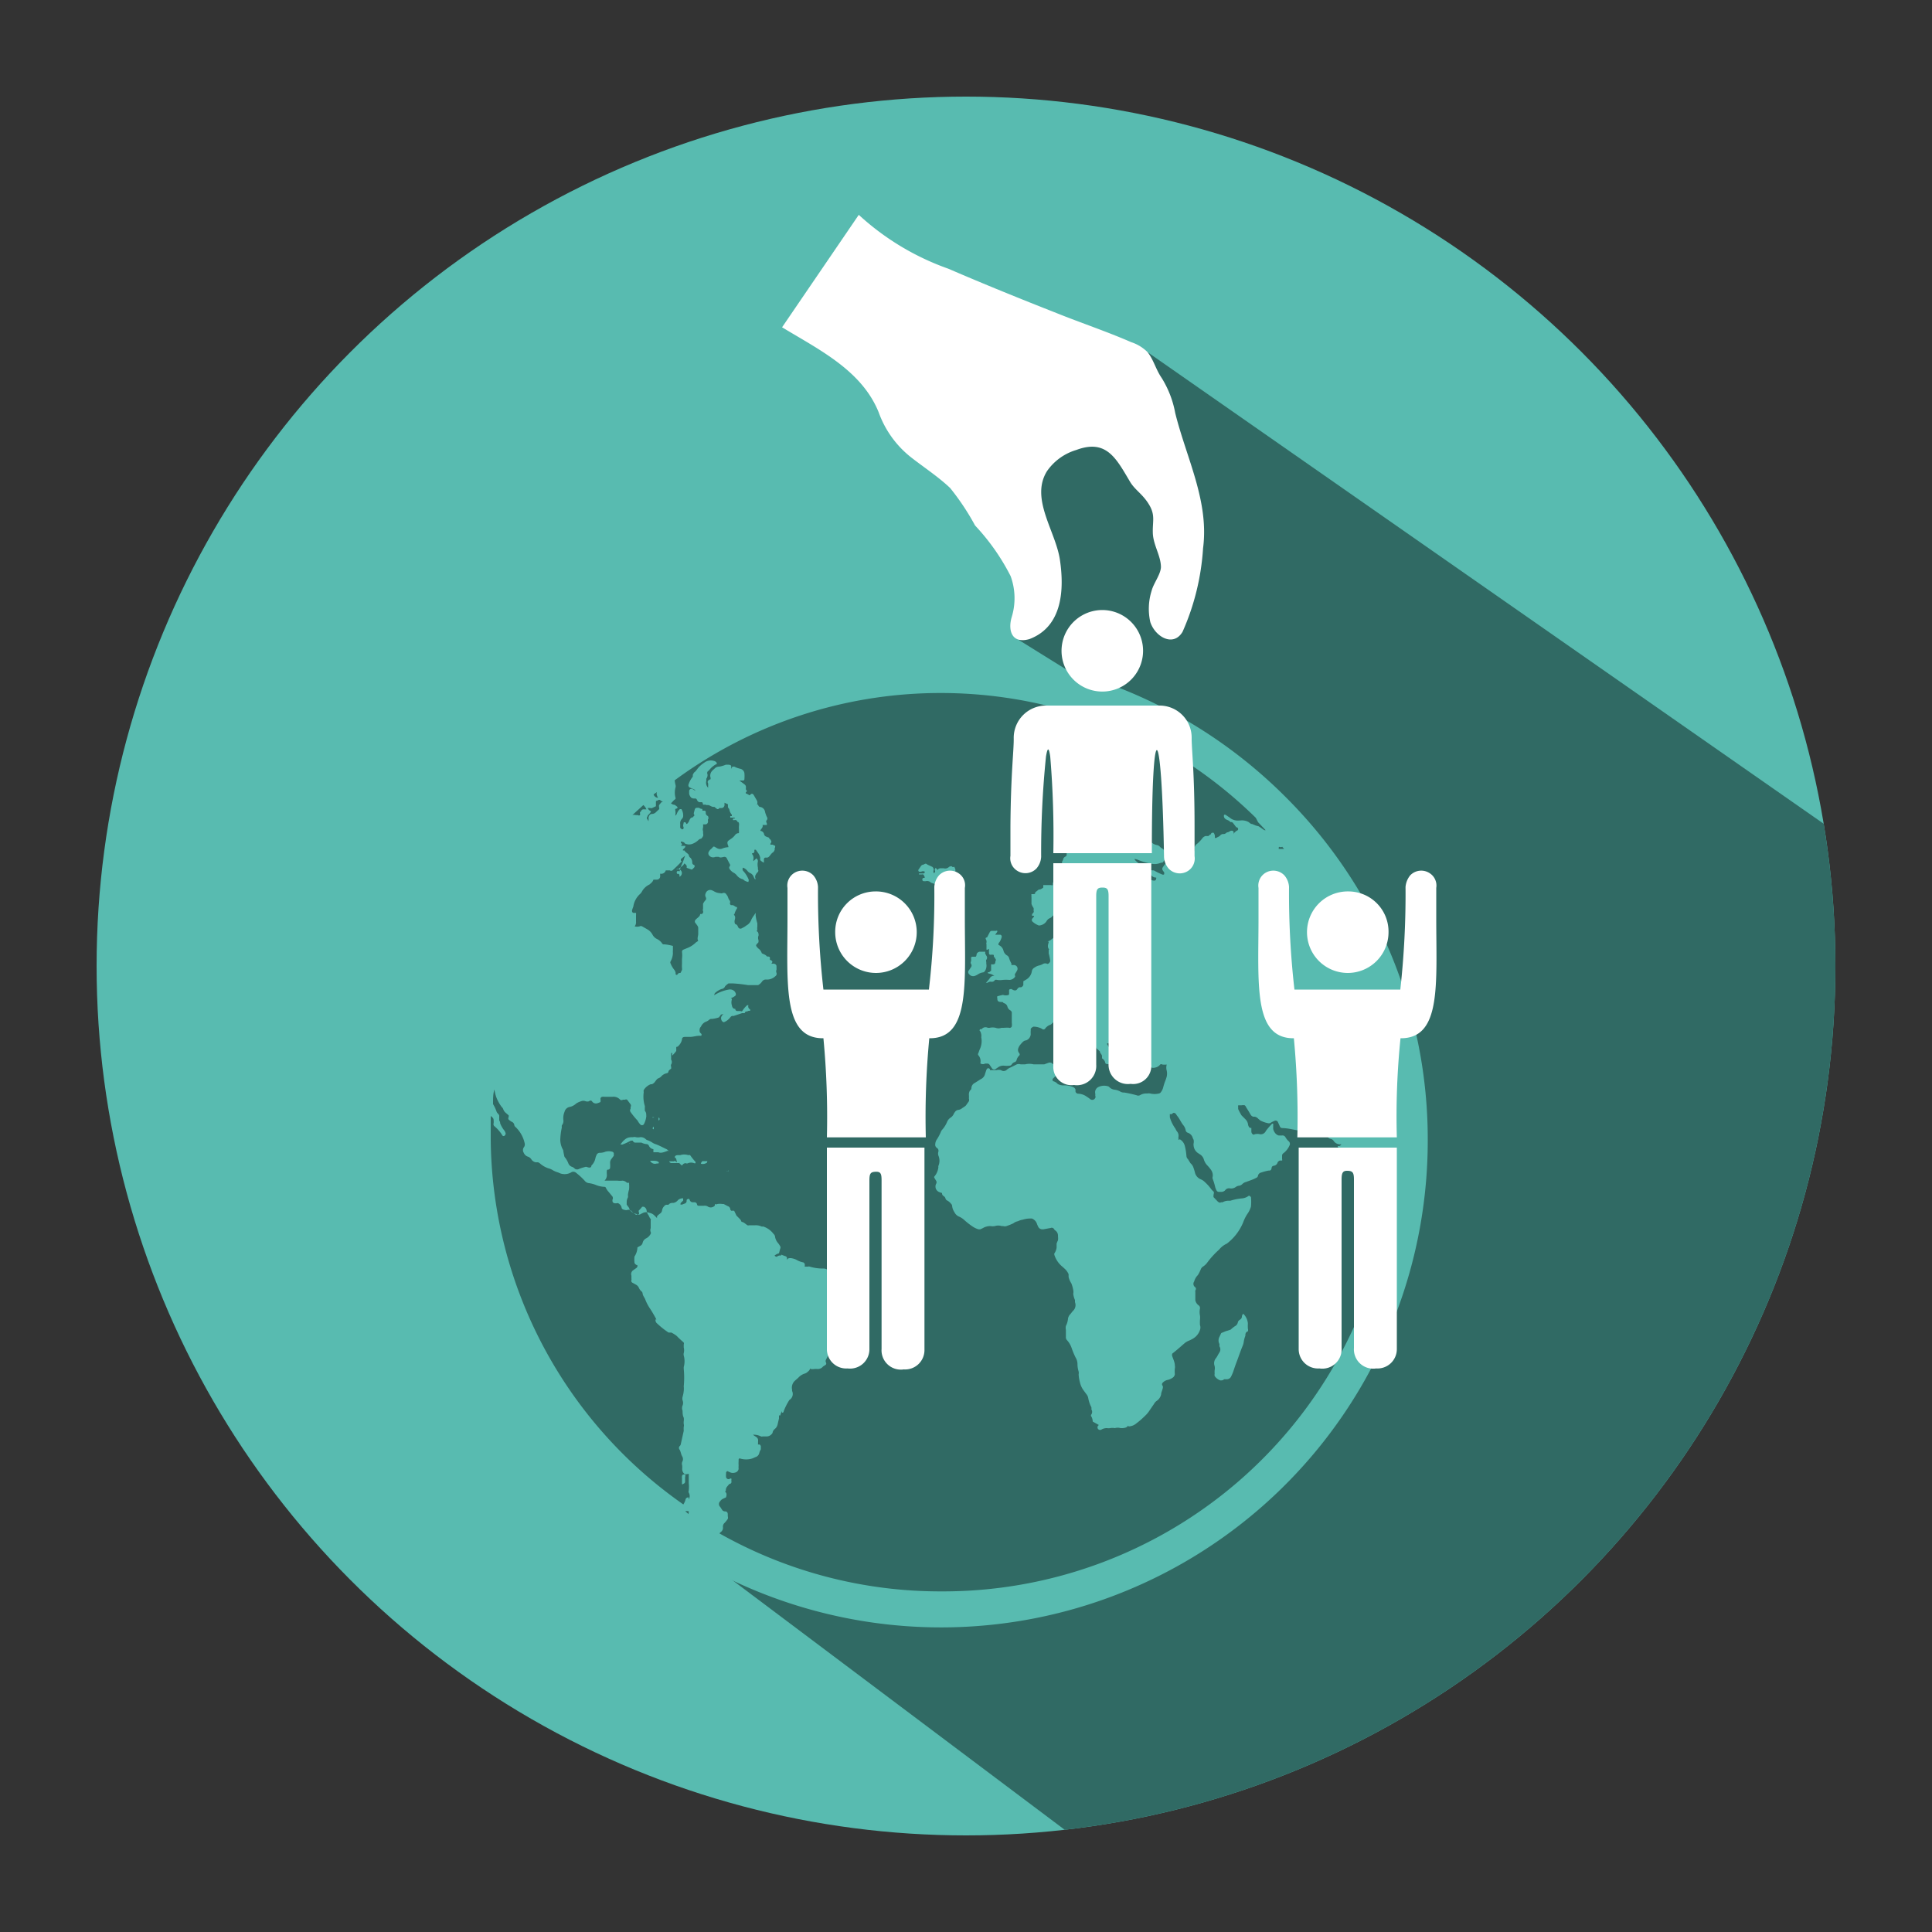 <svg id="Capa_1" data-name="Capa 1" xmlns="http://www.w3.org/2000/svg" xmlns:xlink="http://www.w3.org/1999/xlink" viewBox="0 0 100 100"><rect x="0" y="0" width="100" height="100" fill="#333333" stroke="none"/><defs><style>.cls-1{fill:none;}.cls-2{fill:#58bbb0;}.cls-3{clip-path:url(#clip-path);}.cls-4{fill:#306a64;}.cls-5{fill:#fff;}</style><clipPath id="clip-path"><circle class="cls-1" cx="50" cy="50" r="45"/></clipPath></defs><circle class="cls-2" cx="50" cy="50" r="45"/><g class="cls-3"><polygon class="cls-4" points="59.33 97.88 30.6 76.3 26.71 69.47 24.18 61.08 25.4 54.16 29.03 45.16 34.37 39.48 37.89 37.04 42.54 35.73 47.09 35.12 55.33 34.74 52.74 33.13 53.15 29.5 51.16 26.77 42.92 17.99 45.56 14.53 59.4 18.23 105.71 50.53 94.35 71.52 83.94 85.88 59.33 97.88"/></g><path class="cls-2" d="M66.53,41.24A25.19,25.19,0,1,0,73.9,59.05,25,25,0,0,0,66.53,41.24ZM71.94,61.3v-.36a.13.13,0,0,1,0-.09ZM66.22,43.83a.16.16,0,0,0,.15,0l.09.11-.27,0,0,0a.28.28,0,0,1,0-.09Zm-10.54-7a.1.1,0,0,1,0,.07s0,0-.06,0h0a.27.27,0,0,1-.23-.12s0,0,0,0ZM34.07,41.3a.3.3,0,0,1,0,.1l.08,0,.17.12a0,0,0,0,1,0,0s0,0,0,0a.11.11,0,0,0-.08,0,1.83,1.83,0,0,0-.13.16s0,.07,0,.1h0a.11.11,0,0,1,0,.11l-.15.14a.3.3,0,0,1-.21.1c-.11,0-.15.08-.18.17l0,.21s0,0,0,0l0,0-.06-.1a.1.1,0,0,1,0-.14c0-.07.11-.14.16-.22s0-.07,0-.07-.13-.07-.14-.16h0l.12,0a.14.14,0,0,0,.11,0l.19-.09a.09.09,0,0,0,0,0c0-.07,0-.14,0-.21s0-.06.07-.08.09-.08.09-.15h0a.25.25,0,0,1-.28-.17s0,0,0,0A3.11,3.11,0,0,1,34,41a.24.24,0,0,0,0,.15A.37.37,0,0,0,34.07,41.3Zm-.61.59h0a.58.58,0,0,1-.14,0s-.09,0-.12.06a.28.28,0,0,1-.07.09.1.1,0,0,0,0,.07s0,.07,0,.08a.11.11,0,0,1-.12,0l-.1,0a.28.28,0,0,0-.18,0l.57-.52A.61.61,0,0,1,33.46,41.89ZM25.4,59.05c0-.43,0-.87,0-1.29l.1.09a.19.19,0,0,1,.05.14.76.76,0,0,1,0,.15.14.14,0,0,0,.05.16,1.9,1.9,0,0,1,.41.48.08.08,0,0,0,.11,0,.14.14,0,0,0,.05-.13.52.52,0,0,0-.11-.19,1.54,1.54,0,0,1-.17-.31s0-.1-.05-.15l0-.24c0-.09-.11-.13-.14-.23a1.88,1.88,0,0,0-.18-.38l0-.06c0-.24,0-.47.07-.7v0a2.34,2.34,0,0,0,.09.38,2.1,2.1,0,0,0,.29.53.28.28,0,0,1,.07.09.44.44,0,0,0,.15.22l.14.12s0,0,0,.09l0,0a.11.11,0,0,0,0,.13.88.88,0,0,0,.17.12.2.2,0,0,1,.12.16.15.15,0,0,0,.06.1,1.63,1.63,0,0,1,.48.86.28.28,0,0,1,0,.09.22.22,0,0,1-.05.11.26.26,0,0,0,0,.28.35.35,0,0,0,.19.19.34.34,0,0,1,.21.16.35.35,0,0,0,.22.14l.12,0a.53.53,0,0,1,.1.06,1.24,1.24,0,0,0,.43.25.8.8,0,0,1,.25.11,1.28,1.28,0,0,0,.27.11.68.68,0,0,0,.65,0,.21.21,0,0,1,.25,0,3.64,3.64,0,0,1,.46.42.32.32,0,0,0,.23.13,1.56,1.56,0,0,1,.37.1,1.27,1.27,0,0,0,.43.09s.05,0,.07.05a.86.86,0,0,0,.15.22l.19.23a.17.17,0,0,1,0,.17c0,.1,0,.15.11.18a.45.45,0,0,0,.11,0,.11.11,0,0,1,.08,0,.34.34,0,0,1,.17.2c0,.11.11.14.2.15a.14.14,0,0,0,.09,0,.22.22,0,0,1,.24.07.84.84,0,0,0,.18.15c.07.06.1,0,.18,0a.08.08,0,0,0,0-.11s0-.07,0-.08a1.71,1.71,0,0,0,.18-.2s0,0,.08,0a.24.24,0,0,1,.15.2.43.43,0,0,0,.07.2c.06.07.07.17.14.23a.24.24,0,0,1,0,.09c0,.13,0,.26,0,.39a.27.27,0,0,0,0,.2.1.1,0,0,1,0,.09.54.54,0,0,1-.22.23.34.34,0,0,0-.2.25.23.23,0,0,1-.11.14,1.29,1.29,0,0,0-.16.09l0,.05a.9.9,0,0,1-.15.42l0,0a1.5,1.5,0,0,0,0,.3c0,.08.09.13.16.16h0l0-.05a.08.08,0,0,1,0,.05.16.16,0,0,1-.06.13l-.17.12a.24.24,0,0,0-.09.27.8.8,0,0,1,0,.15.14.14,0,0,1,0,.09.11.11,0,0,0,.05.13l.18.1a.33.33,0,0,1,.16.17.52.52,0,0,0,.12.17.18.18,0,0,1,.07.1c0,.13.11.23.15.36a2.42,2.42,0,0,0,.24.45c.1.15.19.31.28.47s0,.06,0,.08a.23.23,0,0,0,.09.22,4.34,4.34,0,0,0,.58.46.58.58,0,0,0,.14,0,1.37,1.37,0,0,1,.3.19c.11.12.23.22.35.33a.12.12,0,0,1,0,.1c0,.05,0,.1,0,.15a.61.61,0,0,1,0,.3.24.24,0,0,0,0,.12,1.11,1.11,0,0,1,0,.6s0,.06,0,.09a4.63,4.63,0,0,1,0,.91,1,1,0,0,1,0,.24,1.59,1.59,0,0,1-.06.3.37.37,0,0,0,0,.18.36.36,0,0,1,0,.27.36.36,0,0,0,0,.27c0,.11,0,.24.06.36a.54.54,0,0,1,0,.18.77.77,0,0,0,0,.15.23.23,0,0,1,0,.14,1.6,1.6,0,0,0,0,.21l-.15.68a.17.17,0,0,1-.06.11.14.14,0,0,0,0,.19c.06.11.07.24.13.34a.28.28,0,0,1,0,.29.28.28,0,0,0,0,.18,1,1,0,0,1,0,.18.36.36,0,0,0,.06.2l.08.09c-.11,0-.13,0-.15.09a.29.29,0,0,0,0,.09c0,.1,0,.2,0,.29s.07,0,.1,0a.12.12,0,0,0,.06-.12c0-.07,0-.14,0-.21a.26.26,0,0,0,0-.17.18.18,0,0,0,.14,0s0,0,.05,0a.24.24,0,0,1,0,.08c0,.13,0,.26,0,.39a1.71,1.71,0,0,1,0,.39.14.14,0,0,0,0,.11.34.34,0,0,1,0,.35s0,0,0,0,0,0,0,0a.42.42,0,0,1,0-.1.14.14,0,0,0-.17.12.88.88,0,0,1-.11.24A23.3,23.3,0,0,1,25.4,59.05ZM35.47,78.22h0a.51.51,0,0,1,.17,0,.09.09,0,0,1,0,.09s0,0,0,.06Zm13.25,4.15a23.24,23.24,0,0,1-11.48-3,.3.3,0,0,1,.08-.08.27.27,0,0,0,.1-.24.25.25,0,0,1,.08-.22,1.73,1.73,0,0,0,.17-.21.23.23,0,0,0,0-.14s0-.06,0-.09,0-.16-.14-.16a.2.2,0,0,1-.14-.06L37.28,78a.2.2,0,0,1,0-.3.32.32,0,0,1,.1-.1,1.63,1.63,0,0,1,.19-.09s0,0,0,0,.08-.16,0-.26,0-.06,0-.09a.29.29,0,0,1,.07-.22l.11-.13h0c.07,0,.12-.06.11-.12s0-.1,0-.15a.06.06,0,0,0-.08,0l0,0a.13.13,0,0,1-.2-.09,1.16,1.16,0,0,1,0-.18.14.14,0,0,0,0-.06s.05-.08.08-.06l.16.07a.38.38,0,0,0,.23,0,.23.23,0,0,0,.18-.19,1.1,1.1,0,0,1,0-.18,1.49,1.49,0,0,1,0-.21,0,0,0,0,0,0,0s0,0,0-.05,0-.11.07-.1a1.08,1.08,0,0,0,.64,0l.16-.07a.28.28,0,0,0,.2-.21.64.64,0,0,1,.08-.19l0-.12a.13.13,0,0,0-.06-.13.2.2,0,0,0-.08,0,.11.11,0,0,1,0-.08.29.29,0,0,1,0-.09c0-.08,0-.13-.06-.19s-.15-.09-.2-.15a.85.85,0,0,1,.41.09.12.12,0,0,0,.08,0h.18a.36.36,0,0,0,.34-.19c0-.07.06-.16.13-.21a.41.41,0,0,0,.13-.23l.07-.3h0c0-.08,0-.12,0-.16l.07,0a.83.83,0,0,1,.08-.22l0,0s0,0,0,0a.31.31,0,0,1,0,.08c.06,0,.08,0,.1-.09a3.06,3.06,0,0,1,.29-.57A.36.36,0,0,0,41,72a.13.13,0,0,1,0-.06.49.49,0,0,1,.14-.47l.18-.16a.75.75,0,0,1,.32-.21.37.37,0,0,0,.17-.1s.1-.07.11-.14,0,0,.05,0a.49.49,0,0,0,.17,0,1.09,1.09,0,0,1,.18,0,.34.34,0,0,0,.28-.13s.1-.06.15-.1a.1.1,0,0,0,0-.11.17.17,0,0,1,0-.14c.06-.11.11-.22.17-.32a.39.39,0,0,0,.07-.26.3.3,0,0,1,0-.21.69.69,0,0,0,.1-.37v-.49c0-.11,0-.22,0-.34a.15.15,0,0,1,.07-.13.48.48,0,0,0,.26-.31.3.3,0,0,1,0-.08.48.48,0,0,1,.15-.22,2.61,2.61,0,0,0,.23-.24.75.75,0,0,0,.18-.28,1.25,1.25,0,0,0,0-.42c0-.13-.09-.27-.14-.4a.11.11,0,0,0-.07-.06.33.33,0,0,0-.14,0,.25.25,0,0,1-.21-.08c-.08-.06-.18-.08-.24-.17a.94.94,0,0,0-.37-.29.37.37,0,0,0-.2-.05,2.37,2.37,0,0,1-.7-.1.11.11,0,0,0-.08,0l-.11,0s0,0-.07,0a.44.44,0,0,0,0-.15s-.05-.07-.08-.07a1.13,1.13,0,0,1-.36-.14.9.9,0,0,0-.28-.08c-.09,0-.16,0-.2.1s0,0,0,0,0,0,0,0,0,0,0-.06a.11.11,0,0,0-.08-.14l-.22-.08h0v.05a.25.25,0,0,0-.22.06s-.07,0-.12-.06a.57.57,0,0,1,.23-.12h0l.06-.23a.14.14,0,0,0,0-.14,1.3,1.3,0,0,0-.1-.15.65.65,0,0,1-.16-.32.23.23,0,0,0-.08-.16,1.08,1.08,0,0,0-.55-.39.11.11,0,0,1-.08,0,.7.7,0,0,0-.32-.06h-.32a.11.11,0,0,1-.08,0c-.1-.06-.18-.16-.31-.18s0,0,0,0a.42.42,0,0,0-.07-.13l-.19-.19L38,62.67a.77.77,0,0,0-.15,0,0,0,0,0,1-.05-.06.18.18,0,0,0-.13-.18l-.21-.11s-.06,0-.06,0,0,0,0,0h0a0,0,0,0,0,0,0l0,0a.82.82,0,0,0-.27,0,.14.14,0,0,1-.13,0s0,0,0,0,0,.07,0,.08a.28.28,0,0,1-.35.06.29.29,0,0,0-.22-.05l-.27,0a.08.08,0,0,1-.08-.06,0,0,0,0,1,0,0,.13.13,0,0,0-.12-.12l-.11,0a.16.16,0,0,1-.15-.12.09.09,0,0,0-.06-.06.15.15,0,0,0-.1.06s0,0,0,.06a.14.14,0,0,1-.11.13l-.13.05s-.05,0-.07,0,0-.06,0-.08l.13-.13s0-.09,0-.11a.12.12,0,0,0-.08,0,.34.34,0,0,0-.19.09.4.4,0,0,1-.22.14c-.09,0-.2,0-.27.1h-.06a.16.16,0,0,0-.16.07.39.39,0,0,0-.11.21.23.23,0,0,1-.1.17,1.07,1.07,0,0,0-.16.14.42.42,0,0,0,0,.1h0l-.15-.15a.46.46,0,0,0-.24-.12.41.41,0,0,0-.34,0l-.1.05a.21.21,0,0,1-.25,0,.49.49,0,0,1-.35-.24c0-.08-.1-.16-.14-.24a.19.19,0,0,1,0-.08.49.49,0,0,1,.06-.29.24.24,0,0,0,0-.12,1.5,1.5,0,0,1,.06-.29,1.45,1.45,0,0,0,0-.3.09.09,0,0,0,0-.05l-.11,0h0a.36.36,0,0,0-.23-.11,1.09,1.09,0,0,1-.26,0c-.1,0-.19,0-.29,0l-.24,0-.14,0a0,0,0,0,1,0,0,.4.4,0,0,0,.12-.33,1.1,1.1,0,0,1,0-.18.06.06,0,0,1,.05-.06.11.11,0,0,0,.12-.11,1.52,1.52,0,0,0,0-.21.32.32,0,0,1,.08-.25l.11-.15s0,0,0-.08a.11.11,0,0,0-.09-.13.66.66,0,0,0-.34,0,.75.75,0,0,1-.29.06.18.18,0,0,0-.18.13.78.78,0,0,0-.05.14.71.71,0,0,1-.21.39c0,.12-.11.12-.21.08a.17.17,0,0,0-.14,0,2.29,2.29,0,0,0-.28.09.22.22,0,0,1-.22,0,.36.36,0,0,0-.17-.11.31.31,0,0,1-.17-.17,1.18,1.18,0,0,0-.16-.29.2.2,0,0,1-.06-.13,2.56,2.56,0,0,1-.05-.27A1.09,1.09,0,0,1,29,59a3.4,3.4,0,0,1,.08-.64.36.36,0,0,1,0-.11.36.36,0,0,0,.08-.28.85.85,0,0,1,.06-.42.34.34,0,0,1,.24-.25.69.69,0,0,0,.36-.18,1,1,0,0,1,.26-.12.3.3,0,0,1,.23,0,.28.28,0,0,0,.18,0,.1.1,0,0,1,.15,0,.24.24,0,0,0,.29.1.94.94,0,0,0,.15-.06h0a.53.53,0,0,0,0-.17.11.11,0,0,1,.09-.1.53.53,0,0,1,.12,0c.14,0,.27,0,.41,0a.46.46,0,0,1,.4.15.12.12,0,0,0,.14,0l.11,0a.11.11,0,0,1,.11,0l.18.24a.14.14,0,0,1,0,.14l0,.09a.14.14,0,0,0,0,.17A3.85,3.85,0,0,0,33,58a.9.9,0,0,0,.14.2.12.12,0,0,0,.18,0,1.11,1.11,0,0,0,.13-.4.13.13,0,0,0,0-.06c0-.08,0-.16-.07-.24a1.79,1.79,0,0,1,0-.24v0a1.64,1.64,0,0,1-.06-.73.21.21,0,0,1,0-.11.75.75,0,0,1,.36-.3l.06,0a.36.36,0,0,0,.14-.1l.09-.12s.06-.07.09-.08a.39.39,0,0,0,.17-.11.53.53,0,0,1,.28-.16.1.1,0,0,0,.09-.11s0,0,.05-.06l.09-.07s0-.06,0-.09a.15.15,0,0,1,0-.13.23.23,0,0,0,0-.24.19.19,0,0,1,0-.08,2.45,2.45,0,0,1,0-.27h.05s0,.09,0,.14,0,0,0,0,0,0,0,0A1.7,1.7,0,0,0,35,54.4a.42.42,0,0,0,0-.12.27.27,0,0,0,0-.09s0,0,0,0a.16.16,0,0,0,.13-.07.62.62,0,0,0,.17-.32c0-.1.07-.13.16-.13l.17,0,.08,0a0,0,0,0,0,0,0s0,0,0,0l-.06,0s0,0,0,0h.06c.17,0,.33-.06.49-.06s.05,0,.08,0,.06-.07,0-.12a.17.17,0,0,1-.07-.15c0-.06,0-.13.07-.2a.49.49,0,0,1,.24-.25.52.52,0,0,0,.18-.1.16.16,0,0,1,.14-.05,1.53,1.53,0,0,0,.37-.08s0,0,.07-.09,0-.05.06-.06l.28-.06h0s0,0,0,0l-.11,0a.37.37,0,0,0-.18.19.24.24,0,0,0,0,.12.21.21,0,0,0,.1.14.07.07,0,0,0,.06,0,.74.74,0,0,0,.3-.23c.05-.07.1-.1.17-.08l.45-.15.14,0c0-.11.13-.07.19-.12l.08,0,0,0a.08.08,0,0,0,0-.08.16.16,0,0,1-.08-.21v0s-.06,0-.07,0a1.42,1.42,0,0,0-.25.3.07.07,0,0,1-.09,0H38.3s0,0,0,0l-.06,0h-.08a.1.1,0,0,1-.1-.11h0c-.11,0-.16-.07-.18-.19a.48.48,0,0,1,0-.29s0-.07-.06-.09h0l0,0h.05a.67.67,0,0,0,.2-.12.14.14,0,0,0,0-.14.26.26,0,0,0-.07-.1.34.34,0,0,0-.28-.07,2.09,2.09,0,0,0-.75.29.17.17,0,0,1,.05-.12.94.94,0,0,1,.33-.2.22.22,0,0,0,.18-.14l0,0a.9.9,0,0,1,.18-.15c.06,0,.13,0,.2,0a7.43,7.43,0,0,1,.81.09c.12,0,.23,0,.35,0l.09,0,.08,0a.58.58,0,0,0,.2-.18.25.25,0,0,1,.17-.11l.15,0a.63.63,0,0,0,.37-.17.15.15,0,0,0,.06-.18.19.19,0,0,1,0-.15.36.36,0,0,0,0-.11.28.28,0,0,0,0-.09c0-.08-.11-.14-.21-.12s0-.06,0-.09a.14.14,0,0,0-.1-.1h-.12l0,0,.09,0s0-.06,0-.1,0-.08-.11-.08H39.7c-.07-.1-.18-.12-.27-.17a.07.07,0,0,1,0,0,.46.46,0,0,0-.17-.24.52.52,0,0,1-.1-.11.08.08,0,0,1,0-.11l.1-.11s0-.08,0-.11a.31.31,0,0,1,0-.23.15.15,0,0,0,0-.08s0-.09-.06-.13,0-.07,0-.11a.38.38,0,0,1,0-.15c0-.06,0-.12,0-.17a2.1,2.1,0,0,1-.09-.42.5.5,0,0,0,0-.12l0,0h0c-.07.12-.16.22-.22.35a.55.55,0,0,1-.27.31s-.06.05-.1.07l-.13.07a.13.13,0,0,1-.13,0,.17.17,0,0,1-.07-.1.21.21,0,0,0-.1-.11c-.06,0-.07-.09-.07-.16s.07-.19,0-.29,0-.06,0-.09a.93.93,0,0,1,.12-.27.07.07,0,0,0,0-.08c-.09,0-.14-.1-.24-.1s-.07,0-.11-.05,0,0,0-.07,0-.06,0-.09a.53.53,0,0,1-.11-.21.57.57,0,0,0-.08-.13.15.15,0,0,0-.2-.07.17.17,0,0,1-.12,0,.67.67,0,0,1-.33-.1.59.59,0,0,0-.14-.06.24.24,0,0,0-.28.16.22.22,0,0,0,0,.21.14.14,0,0,1,0,.14.72.72,0,0,0-.14.2c0,.08,0,.17,0,.26a.17.17,0,0,0,0,.12.12.12,0,0,1-.07.15l-.08,0c0,.13-.16.2-.24.3a.12.12,0,0,0,0,.17l.09.12a.37.37,0,0,1,.05.11c0,.11,0,.22,0,.33s-.07.24,0,.36l0,0-.12.08a1.29,1.29,0,0,1-.42.28l-.22.09a.12.12,0,0,0-.08.12,1.45,1.45,0,0,1,0,.36l0,.24a1.94,1.94,0,0,0,0,.24.29.29,0,0,1,0,.09,1.19,1.19,0,0,1-.08.16l0,0c-.07,0-.1,0-.15.07s-.09,0-.1,0a.59.59,0,0,1,0-.08.45.45,0,0,0-.06-.14,1.27,1.27,0,0,1-.2-.34.11.11,0,0,1,0-.11.93.93,0,0,0,.12-.43.83.83,0,0,1,0-.15s0-.1,0-.14,0-.08,0-.08-.3-.08-.46-.08a.1.1,0,0,1-.1-.05.67.67,0,0,0-.27-.23.51.51,0,0,1-.23-.23.69.69,0,0,0-.25-.26l-.28-.16a.14.14,0,0,0-.14,0,.53.53,0,0,1-.25,0,.34.34,0,0,0,.07-.24c0-.11,0-.23,0-.34a.49.49,0,0,0,0-.12l0,0-.12,0a.08.08,0,0,1-.08-.06.14.14,0,0,1,0-.09,1.15,1.15,0,0,1,.06-.17,1.09,1.09,0,0,1,.34-.65.49.49,0,0,0,.11-.14.85.85,0,0,1,.39-.36c.07-.07.17-.13.2-.25a0,0,0,0,1,.06,0l.12,0a.17.17,0,0,0,.17-.16v-.15a.24.24,0,0,0,.29-.17s0,0,.08,0l.13,0a.12.12,0,0,0,.14,0c.15-.14.3-.28.44-.43s0,0,0-.06a.13.13,0,0,1,0-.1l.21-.17h0l-.06.17c-.05.19-.16.35-.2.54s0,.06-.08.09l-.07,0a.12.12,0,0,0,0,.14l.06,0a.08.08,0,0,1,.06.09s0,0,0,.06A.09.09,0,0,0,35,45a.3.3,0,0,0,.1,0c.1-.12.26-.16.32-.31s0,0,0,0,.12.07.13.16a.07.07,0,0,0,0,.07l.22.08a.07.07,0,0,0,.06,0l.1-.1a.1.1,0,0,0,0-.13h0a.12.12,0,0,1-.1-.13.38.38,0,0,0-.08-.23.23.23,0,0,1-.09-.11c0-.12-.18-.16-.23-.28l-.06,0s-.06,0,0-.07a.52.52,0,0,0,.1-.11s0,0,0-.06,0,0,0,0-.07,0-.11,0h-.12l0,0c.08-.07.08-.07,0-.17l0,0s0-.05,0-.05.17,0,.21.1l0,0a.5.5,0,0,0,.43,0,.91.91,0,0,0,.27-.18.28.28,0,0,1,.09-.06c.08,0,.11-.08.15-.14a.24.24,0,0,0,0-.15.49.49,0,0,0,0-.11.28.28,0,0,1,0-.18.85.85,0,0,0,0-.17s.07,0,.1,0,.15,0,.16-.16a.18.18,0,0,1,0-.11c.05-.06,0-.11,0-.16a.17.17,0,0,1-.12-.18c0-.06,0-.1-.1-.1s-.07,0-.08-.09a.27.27,0,0,1-.17-.06h0l-.06,0c-.09,0-.14,0-.17.13s-.07.16,0,.26a0,0,0,0,1,0,0l-.1.11c-.1,0-.13.08-.17.15a.33.33,0,0,1-.07.13.11.11,0,0,1-.09.06s0-.08-.07-.09-.06,0-.08.11a.17.17,0,0,0,0,.12.11.11,0,0,1,0,.11s-.07.06-.1,0a.15.15,0,0,1-.06-.05,1.16,1.16,0,0,1,0-.18.33.33,0,0,1,.1-.3.22.22,0,0,0,.05-.11.63.63,0,0,0-.09-.38s-.06,0-.08,0a.57.57,0,0,0-.15.22.22.22,0,0,1-.09.12h0s0,0,0,0a.71.71,0,0,0,0-.29c0-.06,0-.06.07-.08s.06-.08,0-.12-.09-.08-.16-.08a.33.33,0,0,1-.13-.07s0,0,0,0l.16-.17s0,0,0,0,.09-.05.08-.1a1,1,0,0,1,0-.57.28.28,0,0,0,0-.09,2,2,0,0,1-.05-.26,23.19,23.19,0,0,1,13.78-4.52,23.42,23.42,0,0,1,6.53.93.05.05,0,0,0,0,.05v.06l0,0,0,0h0a.2.2,0,0,0,0,.13.53.53,0,0,0,0,.12c0,.15.07.19.21.2l.13,0s0,0-.05,0,0,.08,0,.1l.15.1a.18.18,0,0,0,.16,0,.16.16,0,0,1,.18,0c.07.08.12.07.21,0s0-.07.09-.07.16,0,.18-.15a.48.48,0,0,1,.08-.16.42.42,0,0,0,.07-.13A23.37,23.37,0,0,1,65,42.33l.12.23s0,0,0,0h0l.39.41v0a0,0,0,0,1-.07,0l-.17-.12-.12-.08L65,42.73l-.19-.08c-.09,0-.13-.07-.2-.11a.72.72,0,0,0-.43-.07h-.06a.63.63,0,0,1-.47-.15l-.22-.15s-.06,0-.07,0l0,0a.19.19,0,0,0,.07.22c.07.06.19.06.25.16l.05,0a.13.13,0,0,1,.1.06l.16.21A.08.08,0,0,1,64,43c-.05.06-.13.09-.15.18s0,0,0,0l0,0a.53.53,0,0,0,0-.12.1.1,0,0,0-.12-.06c-.07,0-.13.09-.22.08s0,0,0,0-.09.09-.17.09a.2.2,0,0,0-.18.07c-.06.07-.14.08-.2.13h-.08s0,0,0-.05a.28.28,0,0,0-.07-.22c-.07,0-.12,0-.14.09a0,0,0,0,1,0,0c-.07,0-.08.07-.12.08a.58.58,0,0,1-.14,0,.32.32,0,0,0-.17.11,1.75,1.75,0,0,1-.36.36s0,.05-.06.1a.77.77,0,0,1,0,.15l0,.05a.23.23,0,0,1-.3,0L61.16,44a.1.1,0,0,1,0-.14l.15-.1a.09.09,0,0,0,0-.11l-.12-.13a.22.22,0,0,0-.25-.11h-.23s0,0,0,0,0,0,0,.05a.42.42,0,0,1,.15.43V44a.1.1,0,0,0,0,.1.18.18,0,0,1,.09.18.48.48,0,0,1,0,.12s-.05.08-.08.07l-.18,0a.15.15,0,0,0-.2.07.35.35,0,0,1-.11.1,1,1,0,0,0-.13.16c-.09.13-.15.17,0,.34l0,0a.17.17,0,0,1,0,.12.1.1,0,0,1-.1,0,3.42,3.42,0,0,1-.43-.21s-.05,0-.08,0a.07.07,0,0,0-.07,0,.56.56,0,0,0,0,.12.09.09,0,0,0,0,.11.33.33,0,0,0,.22.14l.05,0a.07.07,0,0,1,0,.07.09.09,0,0,1-.1.09.34.34,0,0,1-.26-.12.3.3,0,0,0-.16-.08.1.1,0,0,1-.08-.08.6.6,0,0,0-.1-.25.25.25,0,0,1,0-.17A.24.24,0,0,0,59,44.7a.29.29,0,0,1-.15-.09s-.11-.08-.13-.15a.73.73,0,0,1,.24.07,3.69,3.69,0,0,0,.65.18.83.83,0,0,0,.49-.06l.07,0a.69.69,0,0,0,.19-.38.22.22,0,0,0,0-.11c-.07-.09-.11-.2-.22-.25a.48.48,0,0,1-.11-.09.25.25,0,0,0-.15-.08.57.57,0,0,1-.27-.13,1.46,1.46,0,0,0-.24-.17.83.83,0,0,0-.58-.17l-.12,0-.14,0s0,0,0-.07a.08.08,0,0,0,0-.08l-.1-.06a.08.08,0,0,0-.11,0s-.09.08-.15,0a.37.37,0,0,0-.18,0s0,0-.07,0a.05.05,0,0,1,0,0,0,0,0,0,1,0,0,.2.2,0,0,0,.13,0l.11-.1s0-.06,0-.08a1.59,1.59,0,0,0-.41-.16s0,0-.07,0a.1.1,0,0,0,0,0s0,0,0,0,0,0,0,0v-.09a.1.1,0,0,0-.08-.11.09.09,0,0,0-.11,0,.14.14,0,0,0-.05.1.32.32,0,0,1,0,.09s0,0,0,0,0,0,0,0,0-.09-.09-.09,0,0,0-.06-.08-.09-.1,0-.16.08-.21.16a2,2,0,0,0-.2.11h0a.06.06,0,0,0,0,0h0c-.13,0-.14,0-.11.13a.07.07,0,0,0,0,0,.72.72,0,0,0-.32.11s0,0,0,.05,0,.06,0,.09,0,0-.07,0l-.14,0h0s0-.06,0-.08a.06.06,0,0,0-.07-.05l0,0a.47.47,0,0,0,0,.1h0a.16.16,0,0,0-.18.1H55.6a.1.1,0,0,0-.11.08.11.11,0,0,0,0,.16l0,0a.06.06,0,0,1,0,.08s-.06.05-.1,0a.26.26,0,0,0-.15,0,.05.05,0,0,1,0-.06.88.88,0,0,0,0-.15s0,0,0,0h0l-.2.22s0,.06,0,.08,0,.07,0,.11,0,0,0,0h.1l.2,0s.08,0,.12,0h0s0,0,0,0l-.11.06H55.3c-.06,0-.06,0,0,.09a.31.31,0,0,0-.09.07.48.48,0,0,0,0,.12s0,0,0,0,0,.05,0,.08,0,.09-.07.12a.21.21,0,0,0-.11.13c0,.05-.06.11-.06.16s0,.1-.06.12a.06.06,0,0,0,0,.07.28.28,0,0,1,0,.18c0,.06,0,.12,0,.18a.1.1,0,0,1-.07.08l-.09,0a.09.09,0,0,0,0,.05s0,.1-.05.13a.58.58,0,0,0-.21.28.36.36,0,0,1,0,.09.09.09,0,0,1-.09,0H54a0,0,0,0,0,0,.06l0,0s0,.07,0,.07-.14.12-.23.1l-.19.15v0c0,.07,0,.08-.08.09l-.11,0a.09.09,0,0,0,0,.07.41.41,0,0,0,0,.11c0,.11,0,.23,0,.33a0,0,0,0,0,0,0,.84.84,0,0,0,.11.21.78.78,0,0,1,0,.14.11.11,0,0,1,0,.08.34.34,0,0,1-.08.09s0,.08,0,.09l.08,0s.05,0,0,.07l-.08.09a.16.16,0,0,0,0,.12,1,1,0,0,0,.34.22h.06a.51.51,0,0,0,.33-.19.49.49,0,0,1,.11-.14c.08-.06.18-.07.23-.18h0s.07,0,.08.08a1.13,1.13,0,0,1,0,.18,1.59,1.59,0,0,1,.07.2.82.82,0,0,0,.11.31,2.13,2.13,0,0,0,.16.25.1.1,0,0,1,0,.09A.24.24,0,0,0,55,49a.32.32,0,0,0-.26.12.1.1,0,0,0,0,.11.86.86,0,0,0,.07.1s0,.05,0,.05h0l0,0c-.07-.06-.09-.16-.18-.2v-.05a.18.18,0,0,1,.11-.16,0,0,0,0,0,0-.05l0,0a.15.15,0,0,1-.08-.22.26.26,0,0,0,0-.15.06.06,0,0,0-.06-.06l0,0c-.11.06-.19.17-.32.22s0,0,0,.05-.09.22,0,.35,0,0,0,.05,0,.08,0,.11,0,0,0,.08a2.57,2.57,0,0,1,.08.38c0,.07-.09.17-.15.16a.24.24,0,0,0-.22,0,.77.77,0,0,1-.19.08.62.62,0,0,0-.25.11.26.26,0,0,0-.14.18.6.6,0,0,1-.29.44l-.15.09a.18.18,0,0,0,0,.07.45.45,0,0,0,0,.11.18.18,0,0,1-.12.13l-.09,0a.26.26,0,0,0-.11.1.13.13,0,0,1-.15.06.31.31,0,0,1-.13-.06.11.11,0,0,0-.08,0,.06.06,0,0,0-.06.06c0,.05,0,.11,0,.17a.07.07,0,0,1-.07.08.46.46,0,0,1-.2,0,.14.14,0,0,0-.11,0,2,2,0,0,0-.23.06.1.1,0,0,0,0,.08c0,.1,0,.2.16.21s.11,0,.17.06a.25.25,0,0,1,.19.17.32.32,0,0,0,.16.21.16.16,0,0,1,.07.16c0,.16,0,.32,0,.48a.58.58,0,0,1,0,.18c0,.05-.09.1-.14.08s-.22,0-.32,0h-.08a.41.41,0,0,1-.29,0,.7.7,0,0,0-.32,0h-.09a.25.25,0,0,0-.32.07s-.05,0-.08,0l0,0s-.06.07,0,.1a.5.5,0,0,1,.06.32v0a1,1,0,0,1-.09.65l-.06.17a.09.09,0,0,0,0,.11.46.46,0,0,1,.11.37.13.13,0,0,0,0,.06s0,0,0,0,.15.07.23,0h.12a.14.14,0,0,1,.12.06l.12.18a.14.14,0,0,0,.18.05l.12-.08a.47.47,0,0,1,.34-.1,1.11,1.11,0,0,0,.26,0,.14.14,0,0,0,.13-.07.28.28,0,0,1,.13-.11.15.15,0,0,0,.12-.12.49.49,0,0,1,.14-.23.09.09,0,0,0,0-.11c-.12-.15-.06-.26,0-.38l.07-.09c.08-.09.15-.19.28-.2a.36.36,0,0,0,.24-.32,1.1,1.1,0,0,1,0-.18s0-.06,0-.09.12-.14.18-.12a.92.92,0,0,1,.4.11.11.11,0,0,0,.16,0,.54.54,0,0,1,.28-.21.28.28,0,0,0,.09-.07.2.2,0,0,1,.24-.06.34.34,0,0,1,.19.18l.11.21h0a4,4,0,0,1,.35.36.57.57,0,0,0,.29.2c.14,0,.23.14.35.21a.37.37,0,0,0,.17.16.12.12,0,0,1,.06.06,2.09,2.09,0,0,1,.08.23.06.06,0,0,1,0,.06c0,.09,0,.16-.16.18a1.59,1.59,0,0,1-.53.05l-.08,0a.05.05,0,0,0,0,.05s0,0,0,0l.18.11.36.19a.07.07,0,0,0,.08,0,.19.19,0,0,0,0-.08s0-.08,0-.12a.1.1,0,0,1,.11-.11.16.16,0,0,0,.15-.08c0-.09.09-.17.14-.26a.19.19,0,0,0,0-.18l-.05-.07a.49.49,0,0,1,0-.12.1.1,0,0,1,.14-.06l.14.12.05,0s0-.14,0-.16a2,2,0,0,0-.46-.28c-.06,0-.07-.06-.07-.11a0,0,0,0,0,0,0,.27.27,0,0,0-.12,0,.31.31,0,0,1-.23-.12.67.67,0,0,1-.11-.18A1,1,0,0,0,55.3,53s-.08,0-.11-.09a.19.19,0,0,1-.07-.16.76.76,0,0,1,0-.15.1.1,0,0,1,0-.07l.14-.06,0,0c0,.05,0,.1,0,.14s0,.09.08.08.11,0,.17,0a.08.08,0,0,1,.09.06.5.5,0,0,0,.24.29.53.53,0,0,0,.29.14.27.27,0,0,0,.15.1.32.32,0,0,1,.17.11l.16.18a.11.11,0,0,1,0,.11,1.08,1.08,0,0,1,0,.18.31.31,0,0,0,.1.27s0,0,0,0,0,.13.09.17l.13.12c0,.1.1.14.11.24h0s0,0,0,.06v.06h0a.36.36,0,0,1,.17.23s0,.05.06.06a.59.59,0,0,0,.23,0s.06,0,0-.06.06-.16.05-.25h0c.08,0,.13,0,.19-.06s0,0,0-.05a.35.35,0,0,0-.12-.2s-.08,0-.1-.06l-.21-.33a.13.13,0,0,1,0-.06s0,0,0,0,0,0,.05,0,0,0,0,0,.17.06.2,0a1.17,1.17,0,0,1,.05-.11s0,0,0,0,.08,0,.11,0a.2.2,0,0,1,.17,0,.18.18,0,0,1,.15.16,1.5,1.5,0,0,1,0,.37s0,.06,0,.06h.12l0,0a.13.13,0,0,1,0,.06c0,.06-.1.05-.15.08l0,0a0,0,0,0,0,0,.05l.1.06.08,0s0,.07,0,.1a.37.37,0,0,1,.13.12.5.5,0,0,0,.12.13.11.11,0,0,0,.11,0,.17.17,0,0,1,.2.08l.07.05.06,0c.1,0,.2,0,.26-.11a.16.16,0,0,1,.19,0,.32.32,0,0,1,.18.1.27.27,0,0,0,.27.06.42.42,0,0,0,.27-.16.09.09,0,0,1,.11,0,.85.85,0,0,0,.23,0,.58.58,0,0,0,0,.32.76.76,0,0,1,0,.3,2.25,2.25,0,0,1-.08.24,2.81,2.81,0,0,0-.1.31.68.68,0,0,1-.13.27.15.15,0,0,1-.1.06.93.93,0,0,1-.44,0,.47.47,0,0,0-.17,0,.62.62,0,0,0-.37.09.2.2,0,0,1-.17,0,6.4,6.4,0,0,0-.63-.14.38.38,0,0,1-.23-.06.8.8,0,0,0-.3-.09.46.46,0,0,1-.24-.12.17.17,0,0,0-.1-.06.69.69,0,0,0-.49.05.3.3,0,0,0-.15.33.53.53,0,0,1,0,.12.11.11,0,0,1,0,.11.19.19,0,0,1-.06.07.17.17,0,0,1-.19,0l-.09-.07-.15-.1a.78.78,0,0,0-.39-.12.15.15,0,0,1-.14-.1.36.36,0,0,1,0-.11.22.22,0,0,0-.12-.13,1.17,1.17,0,0,0-.52-.09.68.68,0,0,1-.28-.07l0,0a.46.46,0,0,0-.25-.15s-.05-.1,0-.13l.13-.13a.22.22,0,0,0,0-.23s-.06-.08-.08-.12,0,0,0-.06,0-.11.07-.17a0,0,0,0,0,0-.05.12.12,0,0,1-.13,0,.19.19,0,0,0-.22-.06l-.22.08h-.15c-.07,0-.15,0-.22,0s-.15,0-.23,0H53.5a.93.93,0,0,0-.44,0l-.23,0a.35.35,0,0,0-.2,0l-.32.16a.64.64,0,0,0-.22.14.24.24,0,0,1-.28,0,.46.46,0,0,0-.23,0h-.23l-.11,0,0-.05c-.07-.08-.15-.06-.19.05l-.06.18a.4.4,0,0,1-.23.29l-.3.19a.31.31,0,0,0-.18.26s0,.09-.07.13a.38.38,0,0,0-.06.23,1.21,1.21,0,0,1,0,.19.23.23,0,0,1,0,.14l-.12.17a.34.34,0,0,1-.08.09l-.15.1a.4.4,0,0,1-.21.09.24.24,0,0,0-.17.12.33.33,0,0,0-.06.1.46.46,0,0,1-.16.18.48.48,0,0,0-.17.2,1.46,1.46,0,0,1-.25.41.36.36,0,0,0-.07.1,2.42,2.42,0,0,1-.24.45.47.47,0,0,0-.06.2.2.2,0,0,0,.09.21.17.17,0,0,1,.07.19.34.34,0,0,0,0,.2.68.68,0,0,1,0,.54.13.13,0,0,0,0,.06.87.87,0,0,1-.21.49.06.06,0,0,0,0,.06l.09.15a.15.15,0,0,1,0,.17.32.32,0,0,0,0,.27.32.32,0,0,0,.14.14.85.85,0,0,0,.17.06.16.16,0,0,0,.07.15.22.22,0,0,1,.11.14.16.16,0,0,0,.07.09.58.58,0,0,1,.21.17.18.18,0,0,1,.06.1.7.7,0,0,0,.12.34.47.47,0,0,0,.26.24,1,1,0,0,1,.22.14,3.73,3.73,0,0,0,.5.39,1.11,1.11,0,0,0,.27.12h.08a1.11,1.11,0,0,0,.19-.09.81.81,0,0,1,.34-.08.65.65,0,0,0,.24,0,.57.57,0,0,1,.34,0l.08,0a.28.28,0,0,0,.18,0l.19-.07.16-.07a.53.53,0,0,1,.24-.11.81.81,0,0,1,.25-.08,1.26,1.26,0,0,1,.38-.06l.09,0a.45.45,0,0,1,.25.24,1.22,1.22,0,0,0,.07.17.24.24,0,0,0,.23.15H54l.38-.07a.14.14,0,0,1,.18.06.2.2,0,0,0,.08.08.33.33,0,0,1,.12.29.78.78,0,0,1,0,.21,1.22,1.22,0,0,0-.07.17c0,.06,0,.14,0,.2a.65.65,0,0,1-.12.31s0,0,0,.06v0a1.3,1.3,0,0,0,.44.64l.13.12a.85.85,0,0,1,.17.25s0,.09,0,.14a1,1,0,0,0,.14.33,1.76,1.76,0,0,1,.11.41s0,0,0,.08a.26.26,0,0,0,0,.12,1.12,1.12,0,0,0,.08.26l0,.11a.41.41,0,0,1-.1.45c-.06.06-.1.13-.15.18a.42.42,0,0,0-.11.22,1,1,0,0,1-.11.38.45.45,0,0,0,0,.2v.37a.22.22,0,0,0,.06.17,1.14,1.14,0,0,1,.24.41,4,4,0,0,0,.2.48.67.67,0,0,1,.1.34,1.32,1.32,0,0,0,.06.39.4.4,0,0,1,0,.15,2,2,0,0,0,.07.42,1.09,1.09,0,0,0,.19.41l.14.19a.44.44,0,0,1,.1.22,1.57,1.57,0,0,0,.16.46.36.36,0,0,1,0,.11.24.24,0,0,1,0,.26.08.08,0,0,0,0,.11.59.59,0,0,1,.07.26s0,0,0,0l.32.18A.08.08,0,0,0,57,74a.55.55,0,0,1,.31-.08.37.37,0,0,0,.14,0,.75.75,0,0,1,.26,0,.48.48,0,0,1,.29,0s.06,0,.08,0,.2,0,.28-.09,0,0,.08,0a.64.64,0,0,0,.37-.15,4.19,4.19,0,0,0,.45-.39,1.42,1.42,0,0,0,.25-.3l.22-.32a.44.44,0,0,1,.14-.16.54.54,0,0,0,.23-.34c0-.1.06-.2.08-.3a.22.22,0,0,0,0-.14.11.11,0,0,1,0-.16.49.49,0,0,1,.23-.14.7.7,0,0,0,.27-.11.26.26,0,0,0,.13-.19,1.45,1.45,0,0,1,0-.3.38.38,0,0,0,0-.15c0-.16-.08-.32-.13-.47a.18.18,0,0,1,0-.15c.22-.17.43-.36.64-.54a.82.82,0,0,1,.2-.12,1.79,1.79,0,0,0,.24-.12.81.81,0,0,0,.35-.44.38.38,0,0,0,0-.26,2.43,2.43,0,0,1,0-.27.81.81,0,0,0,0-.22.88.88,0,0,1,0-.36.17.17,0,0,0-.06-.16.42.42,0,0,1-.18-.27c0-.14,0-.28,0-.42a.29.29,0,0,1,0-.09.12.12,0,0,0,0-.16.21.21,0,0,1-.06-.3A.73.73,0,0,1,62,66a1.91,1.91,0,0,0,.16-.32.3.3,0,0,1,.12-.13.84.84,0,0,0,.23-.23,4.48,4.48,0,0,1,.59-.64,1.11,1.11,0,0,1,.4-.31s0,0,0,0a2.65,2.65,0,0,0,.85-1.11,2,2,0,0,1,.25-.48,1.24,1.24,0,0,0,.15-.33,2.63,2.63,0,0,0,0-.49s-.08-.08-.11-.07h0a.68.68,0,0,1-.38.14,2.85,2.85,0,0,0-.58.12h-.08a.59.59,0,0,0-.32.08l-.08,0a.09.09,0,0,1-.11,0,.18.18,0,0,1-.07-.05l-.21-.22s0,0,0-.08.05-.14,0-.21a.67.67,0,0,1-.14-.15,2.35,2.35,0,0,0-.3-.33.66.66,0,0,0-.22-.15.5.5,0,0,1-.3-.35,2.58,2.58,0,0,0-.08-.26.48.48,0,0,0-.15-.22L61.49,60a.25.25,0,0,1-.08-.16,2.85,2.85,0,0,0-.08-.51.56.56,0,0,0-.26-.36L61,59a.2.2,0,0,1,0-.08.15.15,0,0,1,0-.09.35.35,0,0,0-.09-.28.83.83,0,0,1-.07-.13,1.91,1.91,0,0,1-.29-.59,1.17,1.17,0,0,0,0-.11s0-.06,0-.06a.15.15,0,0,0,.11,0s.05-.06.1-.06a.16.16,0,0,1,.12.08.61.61,0,0,0,.07.1c.11.14.18.31.29.45a.57.57,0,0,1,.13.27.16.16,0,0,0,.11.13.39.39,0,0,1,.25.25.54.54,0,0,0,.05.11.46.46,0,0,1,0,.2.33.33,0,0,0,0,.1.52.52,0,0,0,.21.38l.15.1a.46.46,0,0,1,.17.24.75.75,0,0,0,.18.31,2.11,2.11,0,0,1,.19.23.49.49,0,0,1,.09.35.17.17,0,0,0,0,.12,3.06,3.06,0,0,1,.13.43.87.87,0,0,0,.07.17.13.13,0,0,0,.12.07h.15a.26.26,0,0,0,.18-.09.24.24,0,0,1,.24-.09.4.4,0,0,0,.3-.07.37.37,0,0,1,.2-.07.34.34,0,0,0,.15-.09.4.4,0,0,1,.18-.1l.3-.11a1.75,1.75,0,0,0,.24-.11.14.14,0,0,0,.08-.09.21.21,0,0,1,.17-.18,2.93,2.93,0,0,1,.37-.1c.09,0,.15,0,.17-.15a.12.12,0,0,1,.1-.1.23.23,0,0,0,.21-.18.24.24,0,0,1,.11-.09l.12,0a.08.08,0,0,0,0-.07c0-.06,0-.12,0-.18a.15.15,0,0,1,.07-.13,1,1,0,0,0,.31-.39.18.18,0,0,0-.05-.24.9.9,0,0,1-.15-.19.18.18,0,0,0-.14-.1,1.6,1.6,0,0,1-.23,0,.41.41,0,0,1-.13-.08.51.51,0,0,1-.14-.26l0-.27s0,0,0,0,0,0-.05,0a3,3,0,0,0-.33.38.29.29,0,0,1-.29.17.57.57,0,0,0-.29,0,.08.08,0,0,1-.1,0,.19.19,0,0,1-.07-.14l0-.3a.08.08,0,0,0,0,0,.1.1,0,0,0,0,0,.07.07,0,0,0,0,0s0,.07,0,.1-.06,0-.09,0a.3.3,0,0,1-.08-.16.46.46,0,0,0-.13-.27l-.15-.15s0,0-.06-.06a3.24,3.24,0,0,1-.17-.32.25.25,0,0,1,0-.09.23.23,0,0,1,0-.11,0,0,0,0,1,0,0l.17,0a.51.51,0,0,1,.17,0,.36.36,0,0,1,.08.12c.08.12.15.24.22.36a.22.22,0,0,0,.14.11l.08,0a.34.34,0,0,1,.18.11l.11.09a1.55,1.55,0,0,0,.36.13.26.26,0,0,0,.15,0,1,1,0,0,1,.21-.11.13.13,0,0,1,.19.07l.09.2a.14.14,0,0,0,.13.1c.28,0,.55.08.82.12a1,1,0,0,0,.29,0,1.4,1.4,0,0,1,.5,0,.22.22,0,0,0,.11,0,.83.83,0,0,1,.35,0,.11.11,0,0,1,.1.06.16.16,0,0,0,.07.09.16.16,0,0,1,.09.12.21.21,0,0,0,.18.17.24.24,0,0,1,.16.12.4.4,0,0,0,.31.16h.08c-.05.07-.1.11-.19.08s0,0,0,0,0,0,0,.05a3.45,3.45,0,0,0,.26.28c.17.16.24.16.43,0a.26.26,0,0,0,.14-.21l0,0a1.11,1.11,0,0,1,.08.41.55.55,0,0,0,0,.18c0,.14.07.29.11.44a2.2,2.2,0,0,1,.12.44s0,.05,0,.08.09.18.14.27a1.24,1.24,0,0,1,.15.33.85.85,0,0,1,.06.17.67.67,0,0,0,.17.32.45.45,0,0,1,.11.17,1.3,1.3,0,0,1,.15.43.62.62,0,0,0,.11.25l.08.08a.16.16,0,0,0,.24,0,.2.2,0,0,0,0-.08.18.18,0,0,1,.11-.1c.06,0,.08-.07.1-.13a.33.33,0,0,1,.11-.15A23.36,23.36,0,0,1,48.72,82.37Z"/><path class="cls-2" d="M40.12,43.77a.13.13,0,0,1-.11-.05h0s0,0,0,0h0l0,0h-.11s-.06,0,0-.09,0-.1,0-.14-.1-.06-.09-.13l-.16-.06a.18.18,0,0,1-.1-.11.21.21,0,0,0-.17-.18s-.05,0,0-.07.12-.13.09-.24,0,0,0,0l.14,0s.07,0,.08,0,0-.06,0-.09,0,0,0,0-.07-.1,0-.16a.14.14,0,0,0,0-.17,1.84,1.84,0,0,1-.09-.25.3.3,0,0,0-.24-.26c-.06,0-.11-.05-.12-.12a.15.15,0,0,0-.06,0,.26.26,0,0,0,0-.21L39,41.13c-.05-.05-.09-.07-.16,0s-.08,0-.1,0-.08-.06-.14-.06h0s0,0,0-.05a.36.36,0,0,0,.07-.1s0,0,0,0-.05,0-.06-.06,0-.08,0-.11a.17.17,0,0,0-.06-.14l-.28-.21h0l.2,0a.07.07,0,0,0,.06-.06,1.88,1.88,0,0,0,0-.33.28.28,0,0,0-.22-.22,1.21,1.21,0,0,1-.3-.11s-.07,0-.1,0a1.34,1.34,0,0,0-.06.12h0v-.06c0-.12,0-.14-.14-.16h-.14a1.46,1.46,0,0,1-.34.1.32.32,0,0,0-.26.12s-.08.06-.11.1a.36.36,0,0,0-.08.36s0,.06,0,.07a.35.35,0,0,0-.13.08.11.11,0,0,0,0,.13.84.84,0,0,1,0,.17.13.13,0,0,1,0,.06s0,0,0,0,0,0,0,0a.37.37,0,0,1-.09-.36,0,0,0,0,1,0,0,.54.54,0,0,1,0-.11.29.29,0,0,0,.06-.22.17.17,0,0,1,0-.14l.09-.08a1.08,1.08,0,0,1,.39-.32,0,0,0,0,0,0,0,0,0,0,0,0,0-.05.2.2,0,0,0-.08-.08.56.56,0,0,0-.56.06,1.43,1.43,0,0,0-.24.19c-.11.09-.17.24-.3.33a.08.08,0,0,0,0,0l-.06.11s0,.08,0,.1a1.2,1.2,0,0,0-.22.4.13.13,0,0,0,.08.17l.21.09a.11.11,0,0,1,.06.07,0,0,0,0,1,0,0l0,0-.15-.09a.12.12,0,0,0-.17.1v.15a.44.44,0,0,0,.1.19.24.24,0,0,0,.14.05h.08c.06,0,.08.06.1.1a.16.16,0,0,0,.18.09c.07,0,.1,0,.11.09s.12,0,.17.06h.09c.11,0,.2.12.33.09h0s0,0,0,0l.14.11a.08.08,0,0,0,.08,0s0,0,.06-.05a.61.61,0,0,0,.13,0,.16.16,0,0,0,.12-.17s0-.07,0-.1l.18.08s0,0,0,0a0,0,0,0,1,0,0,1,1,0,0,0,0,.14c0,.05.06.08.07.13a.57.57,0,0,0,.13.27,0,0,0,0,1,0,.07s-.06,0-.08,0a.2.2,0,0,0,0,.08s0,0,0,0,.15,0,.23,0l0,0s0,0,0,.05a.2.2,0,0,0-.08,0,.06.06,0,0,0,0,.08l0,0,.06,0a.12.12,0,0,1,.16.09.05.05,0,0,0,0,0c.09,0,.09.11.08.2s0,.2,0,.3,0,.08-.07.09a.24.24,0,0,0-.14.1.83.83,0,0,1-.22.2c-.16.11-.22.13-.12.37,0,0,0,.05,0,.05a.94.94,0,0,0-.29.06.31.31,0,0,1-.28,0l-.16-.09-.05,0a.91.91,0,0,1-.17.17l-.06.09a.17.17,0,0,0,0,.18.27.27,0,0,0,.34.09l.11,0h.06c.1.07.21,0,.31,0a.13.13,0,0,1,.11.08l.14.27s.07.09,0,.15a.11.11,0,0,0,0,.12.58.58,0,0,0,.21.2h0a.51.51,0,0,1,.16.13.56.56,0,0,0,.28.2c.06,0,.1.07.15.09a.58.58,0,0,0,.17.06s0,0,0,0a.17.17,0,0,0,0-.17,1.47,1.47,0,0,0-.28-.42.2.2,0,0,1,0-.15.46.46,0,0,1,.23.16.45.45,0,0,0,.19.14.37.37,0,0,1,.12.13.8.8,0,0,0,.08.16s0,0,.05,0,0,0,0,0a.21.21,0,0,1,0-.23.49.49,0,0,1,.11-.14.11.11,0,0,0,0-.13s0-.06,0-.09a.74.74,0,0,1,0-.33.18.18,0,0,0-.08-.15L39,44.57a.15.15,0,0,1,0-.11.32.32,0,0,0-.07-.25s0,0,0-.05h0c.08,0,.09,0,.12-.09a.32.32,0,0,1,0-.09s.06,0,.07,0l.12.17a.64.64,0,0,1,.11.25.5.5,0,0,0,0,.12.05.05,0,0,0,0,0,.53.53,0,0,0,.19.13.09.09,0,0,0,0,0l0-.17s0-.08.07-.09l.08,0c.14,0,.19-.2.32-.27a.28.28,0,0,0,.08-.12.08.08,0,0,0,0-.08A.2.2,0,0,0,40.12,43.77Z"/><path class="cls-2" d="M64.35,68s0,0,0,0a.22.22,0,0,0-.07.16.19.19,0,0,1-.09.14l0,0s-.11.06-.12.15a.29.29,0,0,1-.16.2,1.73,1.73,0,0,0-.21.17,2.41,2.41,0,0,1-.25.08h0l-.24.1-.09.19a.4.4,0,0,0,0,.38.56.56,0,0,0,0,.12.29.29,0,0,1,0,.31c-.07.1-.11.21-.19.31a.41.41,0,0,0-.06.4.51.51,0,0,1,0,.21,1.09,1.09,0,0,0,0,.18.28.28,0,0,0,0,.12.57.57,0,0,0,.3.23c.07,0,.13,0,.19-.06l.15,0a.25.25,0,0,0,.22-.16,2.29,2.29,0,0,0,.1-.23c.06-.18.12-.36.19-.54s.19-.54.3-.8a.86.86,0,0,0,.06-.23,1.38,1.38,0,0,1,.08-.29c0-.08,0-.19.13-.23a.23.23,0,0,0,0-.14,2.48,2.48,0,0,1,0-.27A.78.78,0,0,0,64.35,68Z"/><path class="cls-2" d="M51.06,48.79a.09.09,0,0,0,0,.08s0,.06,0,.1a.59.59,0,0,1,0,.08l0,0s0,0,0,.06,0,.08.13,0l0,0s0,0,0,.06a.77.77,0,0,0,0,.15c0,.05,0,.09.08.1h0a.34.34,0,0,1,.14,0c.06,0,0,.09.06.13s0,.06.05.07a.11.11,0,0,1,0,.14c0,.15-.06.17-.22.15h0s0,0,0,0,0,.16,0,.22,0,.09,0,.11l-.1.08s0,0-.06,0a.07.07,0,0,0,0,.06,0,0,0,0,0,0,0,.79.79,0,0,1,.33.13,0,0,0,0,1,0,0h0a.23.23,0,0,0-.23.11,1.64,1.64,0,0,1-.21.25,0,0,0,0,0,0,0l0,0h.08a.27.27,0,0,1,.17-.06.19.19,0,0,0,.22-.09.2.2,0,0,1,.11,0,.93.93,0,0,0,.29,0,2.11,2.11,0,0,1,.35,0,.36.36,0,0,0,.28-.15.06.06,0,0,0,0-.08l0,0s0-.05,0-.07a1.74,1.74,0,0,0,.11-.18.19.19,0,0,0-.15-.29h-.14s0-.06,0-.08a1.39,1.39,0,0,1-.12-.28.23.23,0,0,0-.11-.14.39.39,0,0,1-.18-.24.42.42,0,0,0-.26-.3,0,0,0,0,1,0,0c0-.05,0-.1.05-.14a.88.88,0,0,0,.12-.28.1.1,0,0,0-.08-.11h-.26s0,0,0,0v0l.11-.15s0,0,0-.05a.05.05,0,0,0-.06,0h-.24a.13.13,0,0,0-.09.07l-.14.27s0,0,0,0-.11,0-.06.1A.24.24,0,0,1,51.06,48.79Z"/><path class="cls-2" d="M54.06,37.79a.31.31,0,0,0,.09.22.5.5,0,0,1,.11.17c.07.08.13.18.23.22a1,1,0,0,0,0,.17.08.08,0,0,0,.06.08c.05,0,.09,0,.11.06a.16.16,0,0,0-.09,0,.14.14,0,0,0,0,.15.68.68,0,0,0,.34.31s0,0,0,.05a.51.51,0,0,0,.12.2.09.09,0,0,0,.11,0s0,0,0-.06,0-.26,0-.39a.37.37,0,0,1,.07-.2.21.21,0,0,0,0-.11c0-.16.08-.31.07-.48a.13.13,0,0,1,0-.06.18.18,0,0,1,.13-.15s0,0,0,0,0,.09,0,.11.08.23.14.34a.23.23,0,0,1,0,.14s0,.1,0,.15,0,.09.07.08l.14-.06c.05,0,.05,0,.07,0a0,0,0,0,0,0,0s0,.06.08,0a.54.54,0,0,0,.2-.36s0,0,0,0l-.06,0c-.1,0-.13,0-.14-.15s0-.11-.14-.08-.06,0,0,0l0-.09a.1.1,0,0,0-.06-.12.24.24,0,0,1-.15-.09c0-.07-.11-.11-.13-.2a0,0,0,0,0,0,0l-.12,0a.23.23,0,0,1-.16-.16.32.32,0,0,0-.12-.2.12.12,0,0,1-.06-.06.22.22,0,0,0-.13-.12.33.33,0,0,1-.1-.06.07.07,0,0,0-.09.05,1.77,1.77,0,0,0,0,.2h0a.17.17,0,0,0-.19,0v0q0-.12-.12-.09a.9.9,0,0,1-.22.06.12.12,0,0,0-.11.09l0,.08a.24.24,0,0,0,.07.3S54.07,37.75,54.06,37.79Z"/><path class="cls-2" d="M48.61,46a4.28,4.28,0,0,1,.43-.2s.05,0,.07-.05a.62.62,0,0,1,.25-.14.18.18,0,0,0,.1-.07l.09-.11s0,0,0,0a.24.24,0,0,1,0-.23,0,0,0,0,0,0,0l0,0-.1-.07s0-.09,0-.13a.84.84,0,0,0-.06-.14s0,0,0,0a.09.09,0,0,1-.11,0c-.05-.06-.1,0-.15,0a.27.27,0,0,1-.29.08s-.08,0-.12,0-.15,0-.19.09h0s0,0-.06-.07-.06,0-.07,0a.13.13,0,0,0,0,.12.09.09,0,0,1-.07.11l0,0a.19.19,0,0,1,0-.16.2.2,0,0,0-.07-.16L48,44.75c-.07-.06-.1-.06-.19,0h0a.2.2,0,0,0-.13.06l-.15.22s0,.09.06.09h.09a.19.19,0,0,1,.19,0s0,0,0,0,0,.09-.09.09l-.21,0s0,0,0,0a.09.09,0,0,0,0,.05l.14,0a.2.2,0,0,1,.08,0,.54.54,0,0,1,.07.13s0,0,0,.05l-.05,0s-.07,0-.07.08a.08.08,0,0,0,.09.09h.09a.27.27,0,0,1,.27.08l.28.09A.25.25,0,0,0,48.61,46Z"/><path class="cls-2" d="M50.46,50.51a.6.6,0,0,0,.16-.08.63.63,0,0,1,.27-.1.16.16,0,0,0,.09-.07.51.51,0,0,0,.07-.38s0-.06,0-.09a.14.14,0,0,1,0-.11l0,0a.17.17,0,0,0,0-.22l-.06-.11L51,49.26l-.23,0h-.06a.2.2,0,0,0-.16.12s0,.1-.05.14a.05.05,0,0,1,0,0h-.17a.07.07,0,0,0-.07.06.55.55,0,0,1,0,.18.13.13,0,0,0,0,.13.14.14,0,0,1,0,.17l-.1.15a.08.08,0,0,1,0,0,.14.14,0,0,0,0,.21A.26.26,0,0,0,50.46,50.51Z"/><path class="cls-2" d="M34.61,59.57l-.09-.08c-.2-.09-.39-.2-.59-.27a.61.61,0,0,1-.18-.09,1.51,1.51,0,0,0-.22-.11.24.24,0,0,1-.1-.05.37.37,0,0,0-.29-.11.56.56,0,0,1-.23,0,.24.24,0,0,0-.14,0c-.13,0-.27,0-.4.1s-.18.18-.26.28,0,0,0,0h.11a3.36,3.36,0,0,0,.43-.2s.08,0,.1,0a.16.16,0,0,0,.11.1l.2,0,.14,0a.69.69,0,0,0,.28.08.14.14,0,0,1,.11.09.29.29,0,0,0,.23.17h0s0,0,0,.07a.09.09,0,0,1,0,0c0,.05,0,.09,0,.09h.26c.12.06.28,0,.44-.06S34.63,59.61,34.61,59.57Z"/><path class="cls-2" d="M35.72,59.79a.24.24,0,0,0-.1,0,.64.64,0,0,0-.41,0s-.09,0-.14,0l0,0s-.09,0-.13.06a.08.08,0,0,0,0,.08c.07,0,.07.12.09.18s0,.05-.06,0-.06,0-.1,0l-.23,0s0,0,0,0a.12.12,0,0,0,.11.09h.18l.2,0c.06,0,.09.08.14.11h.05a.1.1,0,0,0,0,0,.18.18,0,0,1,.19-.1.09.09,0,0,0,.09,0,.45.45,0,0,1,.34,0H36l0-.07s0,0,0,0A3.55,3.55,0,0,1,35.72,59.79Z"/><path class="cls-2" d="M33.8,60.08l-.15,0a0,0,0,0,0,0,0,.28.28,0,0,0,.35.14l.08,0a.05.05,0,0,0,0-.08C34,60.09,33.93,60.08,33.8,60.08Z"/><path class="cls-2" d="M36.64,60.1h-.13l-.16,0s0,0-.05.07,0,.06,0,.07l0,0a.36.36,0,0,0,.3-.07s0,0,0-.05Z"/><path class="cls-2" d="M37.7,60.63a.09.09,0,0,0-.1,0s0,0,0,0,.09,0,.1-.07Z"/><path class="cls-2" d="M33.78,58.4a.06.06,0,0,0,.06.05s0,0,0-.05,0-.09,0-.09S33.78,58.36,33.78,58.4Z"/><path class="cls-2" d="M34.1,58a.1.1,0,0,0,0-.16h0a.18.18,0,0,0,0,.16Z"/><path class="cls-2" d="M33.86,57.84a0,0,0,0,0,0,0l0,0a.11.11,0,0,0-.11,0s0,0,0,0l0,0A.18.18,0,0,0,33.86,57.84Z"/><path class="cls-2" d="M34.85,59.44h0a0,0,0,0,0,0,0,.11.11,0,0,0,0,0,0,0,0,0,0-.07,0,.07.07,0,0,0,0,0Z"/><path class="cls-2" d="M34.47,58.53l0,0s0,0,0,0a0,0,0,0,0,0,0S34.47,58.55,34.47,58.53Z"/><path class="cls-2" d="M33.91,58.65l0,0,0,0,0,0S33.89,58.66,33.91,58.65Z"/><path class="cls-2" d="M34.76,59l0,0s0,0,0,0h0s0,0,0,0S34.74,59,34.76,59Z"/><path class="cls-2" d="M32.56,59.2a0,0,0,0,0,.07,0s0,0,0,0S32.57,59.17,32.56,59.2Z"/><path class="cls-5" d="M44.45,11.12a13.48,13.48,0,0,0,4.64,2.79c1.85.8,3.73,1.56,5.61,2.3,1.27.51,2.59.95,3.85,1.5a2.13,2.13,0,0,1,.85.52c.31.39.43.9.72,1.32a5.21,5.21,0,0,1,.71,1.83c.58,2.34,1.76,4.56,1.44,7a12.57,12.57,0,0,1-1.06,4.32c-.48.81-1.42.26-1.67-.5a3.11,3.11,0,0,1,.07-1.63c.1-.38.46-.83.48-1.21,0-.59-.4-1.15-.42-1.77s.14-.92-.2-1.48-.74-.75-1-1.21c-.7-1.18-1.21-2.19-2.76-1.61a2.82,2.82,0,0,0-1.52,1.1c-.88,1.42.45,3.1.67,4.58s.17,3.45-1.58,4.11c-.92.26-1.11-.46-.92-1.12a3.34,3.34,0,0,0-.05-2.14,11.27,11.27,0,0,0-1.84-2.62,12.82,12.82,0,0,0-1.29-1.94c-.6-.57-1.33-1.05-2-1.57a5.2,5.2,0,0,1-1.7-2.35c-.88-2.17-3.07-3.23-5-4.4Z"/><path class="cls-5" d="M59.16,33.54a2.11,2.11,0,0,0-4.21,0,2.11,2.11,0,1,0,4.21,0Z"/><path class="cls-5" d="M52.47,38.21a1.67,1.67,0,0,1,1.68-1.69H60a1.66,1.66,0,0,1,1.68,1.69c0,.63.15,1.79.15,4.54,0,.52,0,1,0,1.56a.77.77,0,0,1-.34.77.79.79,0,0,1-1-.12,1,1,0,0,1-.24-.6c-.12-7.17-.64-7.52-.63-.2H54.52a49.36,49.36,0,0,0-.16-5c-.07-.49-.14-.49-.22,0a48.78,48.78,0,0,0-.25,5.19,1,1,0,0,1-.24.6.79.79,0,0,1-1,.12.76.76,0,0,1-.35-.77c0-.52,0-1,0-1.56C52.32,40,52.48,38.84,52.47,38.21Z"/><path class="cls-5" d="M59.59,44.68V50c0,1.7,0,3.4,0,5.1a.94.94,0,0,1-1.07,1,1,1,0,0,1-1.14-1.06V46.38c0-.36-.07-.44-.32-.44s-.32.08-.32.44c0,2.91,0,5.82,0,8.72a1,1,0,0,1-1.15,1.06.94.94,0,0,1-1.07-1V44.68Z"/><path class="cls-4" d="M47.09,54v9.23a.84.84,0,0,1-1,.93.92.92,0,0,1-1-.94V55.46c0-.31-.06-.39-.28-.39s-.28.08-.28.39v7.72a.92.92,0,0,1-1,.94.84.84,0,0,1-.94-.93V54Z"/><path class="cls-5" d="M71.87,48.25a2.08,2.08,0,0,0-2.09-2.11,2.11,2.11,0,1,0,2.09,2.11Z"/><path class="cls-5" d="M72.3,59.4V69.83a1,1,0,0,1-1.07,1,1,1,0,0,1-1.15-1.06c0-2.91,0-5.81,0-8.72,0-.36-.07-.44-.32-.45s-.32.09-.32.45v8.72a1,1,0,0,1-1.15,1.06,1,1,0,0,1-1.07-1V59.4Z"/><path class="cls-5" d="M74.34,47.52c0-.52,0-1,0-1.56a.76.76,0,0,0-.35-.77.79.79,0,0,0-1,.12,1.1,1.1,0,0,0-.24.6,44.89,44.89,0,0,1-.27,5.31v0H67v0a43.89,43.89,0,0,1-.28-5.31,1,1,0,0,0-.24-.6.79.79,0,0,0-1-.12.77.77,0,0,0-.34.77v1.56c0,3.42-.28,6.24,1.83,6.22h0a43,43,0,0,1,.18,5.13H72.3a39.78,39.78,0,0,1,.19-5.13h0C74.62,53.76,74.34,50.94,74.34,47.52Z"/><path class="cls-5" d="M43.23,48.25a2.09,2.09,0,0,1,2.09-2.11,2.11,2.11,0,1,1-2.09,2.11Z"/><path class="cls-5" d="M42.8,59.4V69.83a1,1,0,0,0,1.07,1A1,1,0,0,0,45,69.82V61.1c0-.36.06-.44.32-.45s.31.09.31.45v8.72a1,1,0,0,0,1.15,1.06,1,1,0,0,0,1.07-1V59.4Z"/><path class="cls-5" d="M40.76,47.52c0-.52,0-1,0-1.56a.77.77,0,0,1,.34-.77.79.79,0,0,1,1,.12,1,1,0,0,1,.24.6,43.89,43.89,0,0,0,.28,5.31v0h5.46v0a41.73,41.73,0,0,0,.28-5.31,1,1,0,0,1,.24-.6.79.79,0,0,1,1-.12.74.74,0,0,1,.34.77c0,.52,0,1,0,1.56,0,3.42.28,6.24-1.84,6.22h0a43,43,0,0,0-.18,5.13H42.8a43,43,0,0,0-.18-5.13h0C40.49,53.76,40.76,50.94,40.76,47.52Z"/></svg>